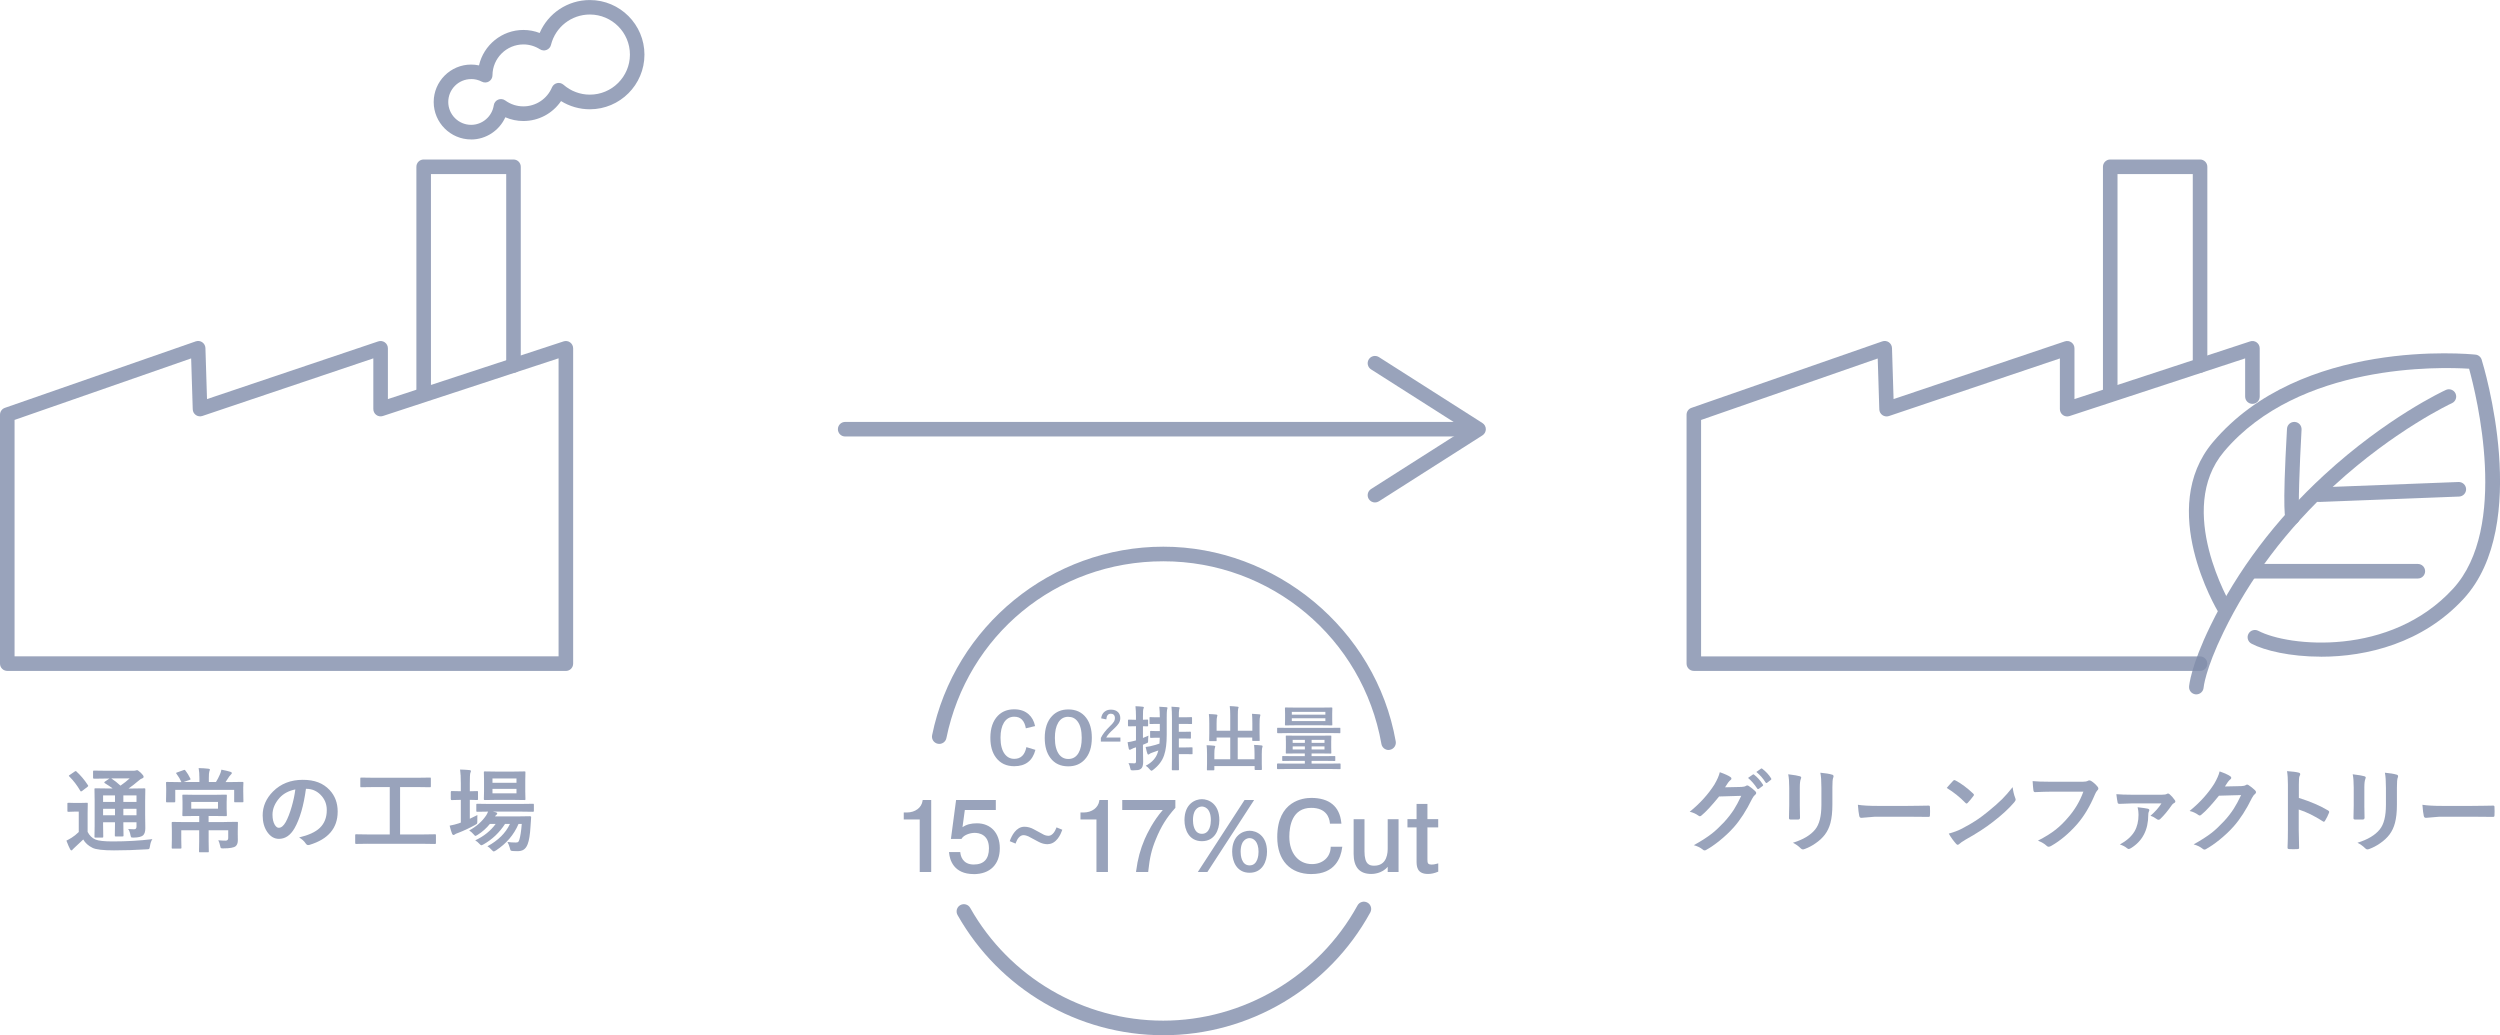 <?xml version="1.0" encoding="UTF-8"?>
<svg id="_レイヤー_2" data-name="レイヤー 2" xmlns="http://www.w3.org/2000/svg" viewBox="0 0 600.94 248.84">
  <defs>
    <style>
      .cls-1 {
        fill: #7f8caa;
      }

      .cls-2 {
        opacity: .8;
      }
    </style>
  </defs>
  <g id="txt">
    <g>
      <g class="cls-2">
        <path class="cls-1" d="M36.63,201.7c-.29,.42-.48,1-.59,1.74-.06,.37-.13,.58-.21,.63-.06,.05-.27,.08-.6,.09-2.59,.16-5.2,.25-7.82,.25s-4.36-.2-5.17-.61c-1-.49-1.75-1.16-2.23-2.01-.12,.11-.82,.77-2.1,1.97-.21,.19-.36,.34-.44,.43-.09,.15-.19,.23-.31,.23-.11,0-.21-.1-.31-.29-.23-.43-.53-1.12-.89-2.06,.45-.22,.87-.46,1.27-.71,.53-.33,1.1-.78,1.7-1.36v-4.91h-.92l-1.54,.05c-.13,0-.21-.02-.24-.05-.02-.03-.03-.1-.03-.21v-1.68c0-.11,.02-.18,.05-.2,.03-.02,.1-.03,.21-.03l1.54,.04h1.28l1.58-.04c.12,0,.19,.01,.21,.04,.02,.03,.03,.09,.03,.19l-.04,2.09v4.68c.45,.87,1.07,1.48,1.87,1.83,.75,.31,2.13,.46,4.14,.46,3.33,0,6.52-.18,9.56-.55Zm-18.22-16.21c1.01,.92,1.91,2,2.71,3.23,.06,.09,.09,.15,.09,.18,0,.06-.07,.14-.21,.26l-1.24,.95c-.15,.1-.24,.15-.28,.15-.05,0-.11-.06-.18-.17-.79-1.35-1.67-2.49-2.63-3.44-.08-.06-.12-.12-.12-.16,0-.06,.07-.13,.21-.21l1.18-.81c.12-.08,.21-.12,.27-.12s.13,.05,.21,.14Zm12.42,13.79c.53,.04,.99,.06,1.39,.06s.59-.21,.59-.64v-1.05h-3.16v.59l.04,2.56c0,.12-.01,.2-.04,.22-.03,.03-.09,.04-.19,.04h-1.62c-.12,0-.19-.01-.21-.04-.02-.03-.03-.1-.03-.21l.04-2.56v-.59h-2.86v.84l.04,2.59c0,.11-.01,.18-.04,.21-.03,.03-.09,.04-.2,.04h-1.61c-.12,0-.2-.01-.23-.04-.02-.03-.03-.1-.03-.2l.04-2.57v-6.19l-.04-2.62c0-.11,.01-.18,.04-.2,.03-.02,.1-.03,.21-.03l2.94,.04h1.18c-.39-.32-1.02-.75-1.89-1.28-.09-.06-.13-.12-.13-.17s.06-.12,.17-.21l1.09-.73h-.82l-2.88,.04c-.17,0-.25-.07-.25-.21v-1.47c0-.13,.01-.21,.04-.24,.03-.02,.1-.03,.21-.03l2.88,.04h6.54c.26,0,.46-.02,.57-.06,.14-.06,.25-.09,.33-.09,.14,0,.44,.21,.9,.63,.45,.44,.68,.75,.68,.95s-.12,.33-.38,.42c-.22,.06-.5,.25-.84,.55-.76,.66-1.56,1.28-2.4,1.87h.82l2.97-.04c.12,0,.19,.01,.21,.04,.02,.03,.03,.09,.03,.19l-.04,2.83v3.38l.04,3.13c0,.83-.18,1.41-.55,1.74-.42,.34-1.16,.51-2.25,.53-.34,0-.54-.02-.6-.08-.04-.04-.09-.19-.15-.43-.14-.74-.33-1.25-.57-1.51Zm-6.05-6.52h2.86v-1.56h-2.86v1.56Zm0,3.21h2.86v-1.56h-2.86v1.56Zm6.39-8.86h-4.42c.75,.49,1.48,1.07,2.21,1.74,.79-.54,1.52-1.12,2.21-1.74Zm1.64,4.09h-3.16v1.56h3.16v-1.56Zm-3.16,4.77h3.16v-1.56h-3.16v1.56Z"/>
        <path class="cls-1" d="M45.55,187.47l-1.39,.5h3.77v-.9c0-.98-.06-1.79-.18-2.44,.91,.02,1.7,.07,2.35,.15,.24,.03,.36,.11,.36,.25,0,.06-.05,.22-.15,.46-.07,.17-.11,.68-.11,1.54v.95h1.71c.35-.56,.66-1.15,.93-1.78,.15-.29,.28-.68,.38-1.19,.89,.17,1.62,.34,2.18,.52,.22,.07,.33,.17,.33,.3,0,.11-.08,.24-.25,.38-.19,.19-.32,.34-.4,.46-.41,.67-.7,1.11-.86,1.32h1.15l2.9-.04c.12,0,.19,.01,.21,.04,.02,.03,.03,.1,.03,.2l-.04,1.12v.86l.04,2.44c0,.11-.01,.19-.04,.21-.03,.02-.1,.03-.2,.03h-1.71c-.13,0-.21-.02-.24-.05-.02-.02-.03-.09-.03-.19v-2.75h-14.16v2.73c0,.13-.02,.2-.04,.23-.03,.03-.1,.04-.21,.04h-1.73c-.12,0-.19-.02-.21-.05-.02-.03-.03-.1-.03-.21l.04-2.42v-.69l-.04-1.29c0-.12,.01-.19,.04-.21s.1-.03,.21-.03l2.9,.04h.55c-.3-.69-.69-1.35-1.17-1.98-.09-.11-.13-.18-.13-.2,0-.04,.09-.09,.27-.15l1.58-.57c.1-.04,.17-.05,.2-.05,.05,0,.12,.06,.22,.18,.44,.56,.83,1.2,1.17,1.91,.04,.07,.06,.13,.06,.16,0,.06-.09,.13-.27,.19Zm8.34,10.12l3.03-.04c.13,0,.21,.01,.24,.04,.02,.03,.03,.1,.03,.2l-.04,2.04v.61l.02,1.54c0,.66-.18,1.13-.53,1.43-.43,.34-1.41,.52-2.93,.52h-.27c-.21,0-.34-.05-.4-.14-.04-.07-.09-.26-.15-.57-.09-.47-.23-.88-.42-1.24,.64,.06,1.23,.09,1.76,.09,.42,0,.63-.21,.63-.63v-1.87h-4.71v2.6l.04,2.46c0,.11-.01,.19-.04,.21-.03,.02-.09,.03-.19,.03h-1.88c-.12,0-.18-.02-.21-.05-.02-.02-.03-.09-.03-.19l.04-2.46v-2.6h-4.31v2.27l.04,1.87c0,.13-.01,.2-.04,.23-.03,.03-.09,.04-.19,.04h-1.87c-.12,0-.19-.02-.21-.05-.02-.03-.03-.1-.03-.21l.04-2v-2.07l-.04-1.84c0-.12,.02-.19,.04-.21,.03-.02,.1-.03,.21-.03l3.05,.04h3.32v-1.47h-1.05l-2.77,.04c-.12,0-.18-.01-.21-.04-.02-.03-.03-.1-.03-.2l.04-1.49v-1.71l-.04-1.5c0-.11,.01-.18,.04-.2,.03-.02,.09-.03,.19-.03l2.77,.04h4.67l2.79-.04c.12,0,.19,.01,.21,.04,.02,.03,.03,.09,.03,.19l-.05,1.5v1.71l.05,1.49c0,.12-.02,.19-.04,.21-.03,.02-.1,.03-.21,.03l-2.79-.04h-1.35v1.47h3.72Zm-1.49-3.21v-1.62h-6.43v1.62h6.43Z"/>
        <path class="cls-1" d="M73.54,189.63c-.55,4.08-1.47,7.23-2.75,9.47-.97,1.69-2.22,2.54-3.75,2.54-1.11,0-2.05-.56-2.82-1.68-.72-1.06-1.08-2.38-1.08-3.97,0-2.16,.83-4.06,2.48-5.73,1.88-1.88,4.27-2.81,7.16-2.81s4.91,.82,6.45,2.45c1.29,1.38,1.94,3.1,1.94,5.18,0,3.98-2.26,6.65-6.79,8.01-.13,.04-.24,.05-.32,.05-.21,0-.42-.15-.62-.45-.32-.49-.83-.96-1.54-1.39,2.27-.54,3.91-1.29,4.95-2.27,1.13-1.07,1.7-2.5,1.7-4.31,0-1.47-.51-2.71-1.54-3.72-.93-.92-2.06-1.39-3.39-1.39h-.09Zm-2.56,.13c-1.57,.32-2.82,.98-3.76,2-1.15,1.29-1.72,2.65-1.72,4.07,0,1.01,.18,1.82,.55,2.44,.29,.47,.6,.71,.95,.71,.6,0,1.15-.45,1.66-1.34,.54-.98,1.03-2.24,1.47-3.78,.4-1.4,.69-2.76,.86-4.09Z"/>
        <path class="cls-1" d="M88.39,202.82l-2.77,.04c-.12,0-.18-.01-.21-.04-.02-.03-.03-.09-.03-.19v-1.85c0-.12,.01-.19,.04-.21s.09-.03,.19-.03l2.77,.04h5.31v-11.39h-3.87l-2.98,.04c-.12,0-.18-.01-.2-.04-.02-.03-.03-.09-.03-.19v-1.86c0-.11,.01-.18,.04-.2s.09-.03,.19-.03l2.98,.04h10.56l2.96-.04c.11,0,.18,.01,.2,.04,.02,.03,.03,.09,.03,.19v1.86c0,.11-.02,.18-.04,.2-.03,.02-.09,.03-.19,.03l-2.96-.04h-4.21v11.39h5.61l2.77-.04c.12,0,.19,.01,.21,.04,.02,.03,.03,.1,.03,.2v1.85c0,.11-.01,.17-.04,.2-.03,.03-.1,.04-.21,.04l-2.77-.04h-13.41Z"/>
        <path class="cls-1" d="M114.75,195.95c-.02,.25-.02,.71-.02,1.36v.3c0,.21-.04,.35-.12,.43-.05,.04-.21,.14-.46,.29-1.41,.77-2.76,1.4-4.05,1.89-.37,.13-.6,.23-.7,.31-.16,.13-.29,.19-.4,.19-.12,0-.23-.1-.33-.29-.17-.42-.37-1.07-.59-1.96,.77-.14,1.5-.33,2.18-.55,.06-.03,.14-.06,.26-.1,.12-.04,.2-.06,.25-.09v-5.46h-.18l-2.02,.05c-.14,0-.21-.08-.21-.25v-1.68c0-.16,.07-.24,.21-.24l2.02,.04h.18v-1.89c0-1.4-.06-2.5-.18-3.32,.74,.01,1.49,.06,2.26,.13,.24,.02,.35,.1,.35,.24,0,.09-.05,.23-.14,.44-.09,.23-.13,1.05-.13,2.45v1.96l1.74-.04c.11,0,.18,.01,.2,.04,.02,.03,.03,.09,.03,.19v1.68c0,.11-.02,.19-.04,.21-.03,.02-.09,.03-.19,.03l-1.74-.05v4.55c.94-.45,1.55-.75,1.83-.9Zm2.42,7.47c2.57-1.38,4.38-3.17,5.41-5.37h-1.18c-1.35,2.08-3.06,3.71-5.13,4.89-.28,.16-.47,.24-.56,.24-.11,0-.29-.14-.55-.42-.24-.27-.54-.53-.93-.76,2.06-.97,3.7-2.28,4.91-3.94h-1.39c-.83,1.03-1.8,1.89-2.9,2.59-.32,.19-.5,.29-.56,.29-.09,0-.24-.13-.46-.4-.28-.34-.63-.64-1.05-.92,1.74-.95,3.1-2.15,4.08-3.61,.14-.21,.3-.52,.46-.92l-2.6,.04c-.12,0-.18-.01-.2-.04-.02-.04-.03-.11-.03-.21v-1.44c0-.11,.01-.18,.04-.2s.09-.03,.19-.03l3,.04h7.38l2.99-.04c.11,0,.19,.01,.21,.04,.02,.03,.03,.09,.03,.19v1.44c0,.11-.01,.19-.04,.21-.03,.03-.1,.04-.21,.04l-2.99-.04h-6.61l.73,.17c.21,.07,.31,.17,.31,.29s-.06,.22-.18,.29c-.16,.13-.27,.26-.35,.4h5.74l2.65-.04c.19,0,.29,.07,.29,.2v.04s0,.04,0,.04l-.15,2.21c-.11,1.91-.33,3.31-.68,4.22-.24,.63-.57,1.08-.99,1.34-.38,.24-.88,.35-1.5,.35-.48,0-.85-.01-1.12-.04-.27-.02-.43-.07-.48-.14-.05-.06-.12-.26-.2-.59-.14-.52-.33-1-.57-1.45,.54,.09,1.21,.14,2,.14,.27,0,.46-.04,.57-.13,.11-.09,.2-.28,.29-.56,.24-.79,.44-2.05,.58-3.78h-.78c-1.1,2.59-2.9,4.71-5.42,6.37-.28,.16-.46,.25-.53,.25-.11,0-.29-.14-.55-.42-.32-.36-.64-.63-.97-.83Zm6.21-17.95l2.67-.04c.12,0,.19,.01,.22,.04,.02,.03,.03,.1,.03,.2l-.04,1.86v2.66l.04,1.89c0,.11-.01,.18-.04,.2s-.1,.03-.21,.03l-2.67-.04h-4.14l-2.69,.04c-.12,0-.18-.01-.21-.04-.02-.03-.03-.09-.03-.19l.04-1.89v-2.66l-.04-1.86c0-.12,.01-.19,.04-.21s.09-.03,.19-.03l2.69,.04h4.14Zm.77,1.65h-5.77v1.04h5.77v-1.04Zm0,3.58v-1.08h-5.77v1.08h5.77Z"/>
      </g>
      <g class="cls-2">
        <path class="cls-1" d="M414.65,189.25l3.96-.09c.49-.02,.86-.11,1.11-.27,.07-.06,.16-.09,.28-.09s.23,.04,.36,.13c.5,.32,1,.72,1.5,1.19,.19,.17,.29,.33,.29,.5,0,.16-.09,.31-.27,.46-.27,.21-.51,.53-.72,.95-1.38,2.81-2.84,5.07-4.37,6.8-1,1.13-2.16,2.22-3.47,3.28-1.12,.9-2.2,1.64-3.21,2.2-.12,.07-.23,.11-.36,.11-.16,0-.33-.08-.5-.25-.54-.43-1.24-.77-2.1-1.01,1.79-.98,3.24-1.92,4.38-2.81,.94-.74,1.92-1.68,2.96-2.79,.95-1.05,1.72-2.05,2.32-2.99,.56-.88,1.14-1.97,1.75-3.27l-5.33,.16c-1.77,2.18-3.16,3.68-4.16,4.5-.16,.17-.31,.25-.46,.25-.11,0-.21-.04-.32-.13-.67-.48-1.37-.79-2.12-.95,2.46-2,4.43-4.18,5.93-6.53,.67-1.15,1.11-2.14,1.3-2.98,1.25,.44,2.1,.83,2.57,1.17,.15,.1,.23,.22,.23,.37s-.08,.27-.25,.37c-.09,.06-.28,.25-.55,.59-.16,.25-.4,.62-.72,1.11Zm5.53-2.25l1.16-.82s.09-.05,.13-.05c.06,0,.12,.03,.2,.1,.75,.58,1.45,1.36,2.09,2.35,.04,.06,.06,.12,.06,.16,0,.07-.04,.14-.13,.19l-.92,.69c-.06,.04-.12,.06-.17,.06-.07,0-.14-.05-.21-.14-.68-1.04-1.42-1.89-2.21-2.55Zm2.02-1.45l1.1-.79c.06-.04,.1-.05,.14-.05,.05,0,.12,.03,.19,.1,.85,.64,1.54,1.39,2.1,2.27,.04,.06,.06,.13,.06,.18,0,.08-.04,.15-.13,.21l-.88,.68c-.06,.05-.13,.08-.18,.08-.07,0-.14-.05-.19-.14-.62-.98-1.35-1.82-2.21-2.52Z"/>
        <path class="cls-1" d="M429.85,186.12c1.42,.17,2.33,.33,2.74,.46,.25,.06,.38,.18,.38,.35,0,.07-.03,.18-.1,.33-.16,.34-.24,1.03-.24,2.08v4.45c0,.27,.02,1.2,.05,2.77,0,.29-.16,.44-.47,.44h-1.77c-.27,0-.41-.11-.41-.32v-.05l.06-3v-4.31c0-1.35-.08-2.42-.25-3.21Zm1.12,16.46c2.47-.76,4.26-1.83,5.37-3.21,.99-1.22,1.48-3.18,1.48-5.88v-4.16c0-1.58-.08-2.78-.25-3.59,1.23,.11,2.18,.27,2.87,.48,.2,.06,.3,.19,.3,.38,0,.14-.03,.25-.09,.35-.13,.31-.19,1.11-.19,2.4v4.09c0,1.77-.16,3.23-.47,4.39-.28,1.05-.72,1.98-1.32,2.78-.57,.76-1.33,1.47-2.3,2.13-.82,.57-1.67,1.01-2.54,1.33-.19,.07-.35,.11-.46,.11-.18,0-.36-.09-.53-.27-.52-.52-1.15-.97-1.87-1.34Z"/>
        <path class="cls-1" d="M446.59,193.45c1.15,.18,2.73,.27,4.75,.27h7.1c.7,0,1.59-.01,2.69-.03,1.4-.02,2.19-.04,2.38-.04h.11c.19,0,.29,.1,.29,.31,.02,.34,.03,.68,.03,1.04s-.01,.69-.03,1.03c0,.22-.1,.33-.31,.33h-.09c-2.2-.03-3.84-.04-4.91-.04h-7.93l-3.24,.27c-.28,0-.45-.15-.51-.46-.13-.58-.24-1.47-.33-2.67Z"/>
        <path class="cls-1" d="M467.95,189.4c.37-.44,.88-1.02,1.54-1.72,.09-.11,.2-.17,.31-.17,.06,0,.16,.04,.29,.11,1.37,.73,2.77,1.77,4.21,3.13,.13,.13,.19,.23,.19,.31s-.04,.17-.13,.28c-.48,.64-.94,1.19-1.37,1.65-.12,.11-.21,.17-.27,.17-.07,0-.16-.06-.28-.17-1.34-1.38-2.84-2.58-4.49-3.59Zm.48,10.98c1.17-.32,2.17-.69,2.98-1.1,1.42-.74,2.6-1.41,3.54-2.03,.82-.54,1.76-1.22,2.79-2.06,1.48-1.2,2.65-2.23,3.52-3.09,.82-.83,1.67-1.79,2.53-2.89,.12,.97,.32,1.82,.61,2.57,.07,.17,.11,.31,.11,.42,0,.17-.12,.39-.35,.67-1.28,1.5-2.97,3.05-5.06,4.66-1.82,1.43-4.04,2.86-6.65,4.31-.77,.47-1.27,.81-1.47,1.02-.15,.14-.28,.21-.4,.21s-.24-.08-.38-.24c-.68-.77-1.27-1.58-1.76-2.45Z"/>
        <path class="cls-1" d="M488.59,187.76c.92,.1,2.33,.15,4.23,.15h7.86c.55,0,.96-.08,1.21-.23,.09-.06,.21-.09,.33-.09,.1,0,.24,.04,.41,.11,.61,.38,1.15,.86,1.61,1.45,.1,.12,.15,.25,.15,.38,0,.19-.1,.37-.31,.55-.14,.14-.31,.43-.5,.86-1.18,2.84-2.61,5.23-4.27,7.15-1.99,2.26-4.07,4.01-6.25,5.24-.2,.13-.41,.2-.63,.21-.18-.01-.35-.1-.52-.27-.46-.44-1.14-.84-2.04-1.2,1.7-.86,3.12-1.74,4.27-2.65,1-.79,1.97-1.74,2.92-2.85,1.66-1.88,2.9-3.97,3.73-6.27h-7.96c-.88,0-2.09,.04-3.63,.11-.23,.02-.37-.12-.42-.44-.05-.37-.12-1.1-.19-2.21Z"/>
        <path class="cls-1" d="M508.71,190.9c1.05,.09,2.25,.13,3.59,.13h7.38c.56,0,.95-.06,1.16-.18,.12-.07,.22-.11,.31-.11,.09,0,.21,.06,.36,.17,.45,.38,.87,.86,1.28,1.44,.07,.11,.11,.22,.11,.33,0,.13-.07,.23-.21,.31-.26,.12-.45,.28-.58,.46-.96,1.39-1.91,2.54-2.86,3.44-.11,.11-.24,.17-.38,.17-.17,0-.33-.07-.48-.2-.45-.34-.94-.6-1.47-.76,1.12-.97,2.01-1.97,2.64-2.98h-7.08c-.35,0-1.34,.04-2.97,.11-.29,0-.45-.1-.48-.29-.09-.44-.2-1.12-.31-2.04Zm5.11,3.14c1.31,.15,2.12,.27,2.44,.35,.25,.06,.38,.18,.38,.35,0,.11-.03,.21-.09,.3-.11,.21-.16,.49-.16,.84,0,3.6-1.38,6.27-4.15,7.99-.25,.14-.43,.21-.54,.21-.12,0-.26-.06-.41-.19-.45-.38-1.03-.68-1.72-.9,1.64-.9,2.81-1.95,3.52-3.15,.64-1.1,.96-2.43,.96-4.01,0-.62-.07-1.22-.22-1.8Z"/>
        <path class="cls-1" d="M534.81,189.05l3.96-.09c.49-.01,.86-.1,1.11-.27,.07-.06,.16-.09,.28-.09,.11,0,.22,.04,.35,.13,.5,.32,1,.72,1.5,1.19,.19,.17,.29,.34,.29,.5s-.09,.31-.27,.46c-.27,.21-.51,.53-.72,.95-1.38,2.81-2.84,5.07-4.37,6.8-1,1.13-2.16,2.22-3.47,3.28-1.12,.9-2.2,1.64-3.21,2.2-.12,.07-.23,.11-.36,.11-.16,0-.33-.08-.5-.24-.55-.44-1.25-.77-2.1-1.01,1.79-.99,3.24-1.93,4.38-2.81,.94-.75,1.92-1.69,2.96-2.8,.95-1.05,1.72-2.04,2.32-2.99,.56-.87,1.14-1.96,1.75-3.25l-5.33,.15c-1.76,2.18-3.15,3.69-4.16,4.51-.16,.17-.31,.25-.46,.25-.11,0-.21-.04-.32-.13-.67-.48-1.37-.8-2.12-.96,2.46-2,4.43-4.18,5.92-6.53,.67-1.15,1.11-2.14,1.3-2.98,1.25,.44,2.11,.83,2.57,1.17,.15,.11,.23,.23,.23,.38,0,.15-.08,.28-.25,.38-.09,.06-.28,.25-.55,.59-.16,.25-.4,.62-.72,1.1Z"/>
        <path class="cls-1" d="M552.59,191.8c2.77,.87,5.1,1.87,7,3,.19,.1,.29,.23,.29,.38,0,.06-.02,.12-.04,.19-.27,.69-.59,1.33-.95,1.91-.09,.17-.19,.25-.29,.25-.09,0-.17-.04-.25-.11-2.06-1.32-3.99-2.27-5.79-2.83v4.87c0,.8,.03,2.24,.09,4.31v.06c0,.18-.13,.27-.4,.27-.33,.02-.65,.03-.98,.03s-.65-.01-.98-.03c-.28,0-.42-.11-.42-.33,.06-1.42,.09-2.86,.09-4.33v-10.83c0-1.34-.07-2.42-.21-3.25,1.29,.09,2.21,.2,2.75,.35,.28,.06,.42,.18,.42,.38,0,.12-.06,.29-.18,.5-.1,.19-.15,.88-.15,2.06v3.15Z"/>
        <path class="cls-1" d="M565.55,186.12c1.42,.17,2.33,.33,2.74,.46,.25,.06,.38,.18,.38,.35,0,.07-.03,.18-.1,.33-.16,.34-.24,1.03-.24,2.08v4.45c0,.27,.02,1.2,.05,2.77,0,.29-.16,.44-.47,.44h-1.78c-.27,0-.41-.11-.41-.32v-.05l.06-3v-4.31c0-1.35-.08-2.42-.25-3.21Zm1.12,16.46c2.47-.76,4.26-1.83,5.37-3.21,.99-1.22,1.48-3.18,1.48-5.88v-4.16c0-1.58-.08-2.78-.25-3.59,1.22,.11,2.18,.27,2.87,.48,.2,.06,.3,.19,.3,.38,0,.14-.03,.25-.09,.35-.13,.31-.19,1.11-.19,2.4v4.09c0,1.77-.16,3.23-.47,4.39-.28,1.05-.72,1.98-1.32,2.78-.57,.76-1.33,1.47-2.3,2.13-.82,.57-1.67,1.01-2.54,1.33-.19,.07-.35,.11-.46,.11-.18,0-.36-.09-.53-.27-.52-.52-1.15-.97-1.87-1.34Z"/>
        <path class="cls-1" d="M582.29,193.45c1.15,.18,2.73,.27,4.75,.27h7.1c.7,0,1.59-.01,2.69-.03,1.4-.02,2.19-.04,2.38-.04h.11c.19,0,.29,.1,.29,.31,.02,.34,.03,.68,.03,1.04s-.01,.69-.03,1.03c0,.22-.1,.33-.31,.33h-.09c-2.2-.03-3.84-.04-4.91-.04h-7.93l-3.24,.27c-.28,0-.45-.15-.51-.46-.13-.58-.24-1.47-.33-2.67Z"/>
      </g>
      <g class="cls-2">
        <path class="cls-1" d="M136.02,161.27H1.75c-.97,0-1.75-.78-1.75-1.75v-59.83c0-.74,.47-1.41,1.17-1.65l45.88-15.98c.53-.18,1.11-.11,1.57,.21,.46,.32,.74,.83,.76,1.39l.38,12.27,41.17-13.87c.53-.18,1.12-.09,1.58,.24,.46,.33,.73,.86,.73,1.42v12.21l42.24-13.87c.53-.18,1.12-.08,1.57,.25,.45,.33,.72,.86,.72,1.42v75.8c0,.97-.78,1.75-1.75,1.75ZM3.5,157.77H134.27V86.13l-42.24,13.87c-.53,.17-1.12,.08-1.57-.25-.45-.33-.72-.86-.72-1.42v-12.19l-41.1,13.85c-.52,.18-1.1,.09-1.56-.22-.46-.32-.73-.83-.75-1.38l-.38-12.24L3.5,100.94v56.83Z"/>
        <path class="cls-1" d="M101.84,95.37c-.97,0-1.75-.78-1.75-1.75V40.09c0-.97,.78-1.75,1.75-1.75h21.59c.97,0,1.75,.78,1.75,1.75v47.76c0,.97-.78,1.75-1.75,1.75s-1.75-.78-1.75-1.75V41.84h-18.09v51.78c0,.97-.78,1.75-1.75,1.75Z"/>
        <path class="cls-1" d="M113.25,33.52c-4.96,0-9-4.04-9-9s4.04-9,9-9c.63,0,1.27,.07,1.89,.2,1.11-4.87,5.48-8.52,10.67-8.52,1.34,0,2.67,.25,3.91,.73,2.04-4.75,6.74-7.92,12.06-7.92,7.24,0,13.13,5.89,13.13,13.13s-5.89,13.13-13.13,13.13c-2.46,0-4.85-.69-6.92-1.97-2.01,2.96-5.37,4.79-9.05,4.79-1.51,0-2.98-.31-4.34-.9-1.42,3.16-4.62,5.34-8.21,5.34Zm0-14.51c-3.04,0-5.5,2.47-5.5,5.5s2.47,5.5,5.5,5.5c2.71,0,5.04-2.02,5.44-4.7,.09-.61,.49-1.12,1.05-1.36,.56-.24,1.21-.16,1.71,.2,1.28,.93,2.79,1.42,4.36,1.42,3,0,5.7-1.79,6.87-4.56,.22-.52,.67-.9,1.22-1.03,.55-.13,1.12,.02,1.55,.39,1.76,1.54,4.01,2.38,6.34,2.38,5.31,0,9.63-4.32,9.63-9.63s-4.32-9.63-9.63-9.63c-4.44,0-8.28,3-9.35,7.31-.13,.55-.53,.99-1.05,1.2-.52,.21-1.11,.15-1.59-.15-1.2-.76-2.58-1.17-3.98-1.17-4.08,0-7.42,3.32-7.44,7.41,0,.61-.32,1.18-.85,1.49-.52,.32-1.17,.33-1.71,.05-.8-.42-1.66-.63-2.55-.63Z"/>
      </g>
      <g>
        <g class="cls-2">
          <path class="cls-1" d="M528.84,161.27h-121.68c-.97,0-1.75-.78-1.75-1.75v-59.83c0-.74,.47-1.41,1.17-1.65l45.88-15.98c.53-.18,1.11-.11,1.57,.21,.46,.32,.74,.83,.76,1.39l.38,12.27,41.17-13.87c.54-.18,1.12-.09,1.58,.24,.46,.33,.73,.86,.73,1.42v12.21l42.24-13.87c.53-.18,1.12-.08,1.57,.25,.45,.33,.72,.86,.72,1.42v11.6c0,.97-.78,1.75-1.75,1.75s-1.75-.78-1.75-1.75v-9.18l-42.24,13.87c-.53,.17-1.12,.08-1.57-.25-.45-.33-.72-.86-.72-1.42v-12.19l-41.1,13.85c-.52,.18-1.1,.09-1.56-.22-.46-.32-.73-.83-.75-1.38l-.38-12.24-42.46,14.78v56.83h119.93c.97,0,1.75,.78,1.75,1.75s-.78,1.75-1.75,1.75Z"/>
          <path class="cls-1" d="M507.25,95.37c-.97,0-1.75-.78-1.75-1.75V40.09c0-.97,.78-1.75,1.75-1.75h21.59c.97,0,1.75,.78,1.75,1.75v47.76c0,.97-.78,1.75-1.75,1.75s-1.75-.78-1.75-1.75V41.84h-18.09v51.78c0,.97-.78,1.75-1.75,1.75Z"/>
        </g>
        <g class="cls-2">
          <path class="cls-1" d="M557.9,157.85c-7.34,0-13.54-1.46-16.7-3.13-.85-.45-1.18-1.51-.73-2.36,.45-.85,1.51-1.18,2.37-.73,7.2,3.8,31.7,6.37,46.82-10.12,13.49-14.71,5.62-46.48,3.85-52.88-6.72-.43-40.87-1.47-58.91,19.92-11.83,14.03,1.59,36.71,1.72,36.94,.5,.83,.23,1.9-.6,2.4-.83,.5-1.9,.23-2.4-.59-.61-1.02-14.85-25.05-1.4-41,21.17-25.11,61.41-21.23,63.12-21.06,.7,.07,1.28,.55,1.49,1.22,.5,1.61,12.03,39.61-4.29,57.42-9.82,10.72-23.36,13.98-34.34,13.98Z"/>
          <path class="cls-1" d="M527.95,166.91s-.08,0-.13,0c-.96-.07-1.68-.89-1.62-1.85,.01-.19,.36-4.84,5.13-14.63,6.48-13.32,15.69-25.53,27.37-36.27,15.05-13.84,28.66-20.16,29.23-20.43,.88-.4,1.92-.02,2.32,.86,.4,.88,.02,1.92-.86,2.32-.14,.06-13.7,6.38-28.33,19.82-11.36,10.44-20.31,22.29-26.59,35.22-4.4,9.05-4.78,13.3-4.78,13.34-.07,.92-.84,1.62-1.74,1.62Z"/>
          <path class="cls-1" d="M557.43,120.66c-.94,0-1.71-.74-1.75-1.68-.04-.97,.72-1.78,1.68-1.82l33.61-1.3c.95-.03,1.78,.72,1.82,1.68,.04,.97-.72,1.78-1.68,1.82l-33.61,1.3s-.05,0-.07,0Z"/>
          <path class="cls-1" d="M581.19,139.06h-39.35c-.97,0-1.75-.78-1.75-1.75s.78-1.75,1.75-1.75h39.35c.97,0,1.75,.78,1.75,1.75s-.78,1.75-1.75,1.75Z"/>
          <path class="cls-1" d="M551.08,126.1c-.57,0-1.13-.28-1.46-.79-.34-.52-1.05-1.59,.12-22.24,.05-.93,.82-1.65,1.75-1.65,.03,0,.07,0,.1,0,.97,.05,1.7,.88,1.65,1.85-.5,8.86-.84,18.81-.54,20.4,.32,.76,.06,1.67-.65,2.14-.3,.2-.63,.29-.96,.29Zm1.46-2.71s0,0,0,0c0,0,0,0,0,0Z"/>
        </g>
      </g>
      <g class="cls-2">
        <path class="cls-1" d="M352.95,104.92H203.16c-.97,0-1.75-.78-1.75-1.75s.78-1.75,1.75-1.75h149.79c.97,0,1.75,.78,1.75,1.75s-.78,1.75-1.75,1.75Z"/>
        <path class="cls-1" d="M329.03,119.97c-.52-.81-.28-1.9,.54-2.42l22.58-14.38-22.58-14.38c-.82-.52-1.06-1.6-.54-2.42s1.61-1.05,2.42-.54l24.9,15.86c.5,.32,.81,.88,.81,1.48s-.31,1.16-.81,1.48l-24.9,15.86c-.29,.18-.62,.27-.94,.27-.58,0-1.15-.29-1.48-.81Z"/>
      </g>
      <g>
        <g class="cls-2">
          <path class="cls-1" d="M279.61,248.84c-20.44,0-39.38-11.07-49.44-28.89-.47-.84-.18-1.91,.66-2.38,.85-.47,1.91-.18,2.38,.66,9.44,16.72,27.21,27.11,46.39,27.11s37.35-10.61,46.71-27.69c.46-.85,1.53-1.16,2.38-.69,.85,.46,1.16,1.53,.69,2.38-9.97,18.2-29.05,29.51-49.78,29.51Z"/>
          <path class="cls-1" d="M333.78,180.28c-.83,0-1.57-.6-1.72-1.45-4.49-25.45-26.53-43.91-52.42-43.91s-47.11,17.87-52.15,42.5c-.19,.95-1.12,1.56-2.07,1.36-.95-.19-1.56-1.12-1.36-2.07,5.37-26.25,28.74-45.3,55.58-45.3s51.08,19.68,55.86,46.8c.17,.95-.47,1.86-1.42,2.03-.1,.02-.21,.03-.31,.03Z"/>
        </g>
        <g class="cls-2">
          <path class="cls-1" d="M248.82,174.53l-2.23,.54c-.33-1.86-1.25-2.79-2.78-2.79-1.08,0-1.91,.48-2.5,1.44-.54,.89-.81,2.09-.81,3.62,0,1.74,.35,3.06,1.05,3.96,.58,.74,1.33,1.11,2.26,1.11,1.57,0,2.54-.94,2.91-2.82l2.17,.66c-.68,2.62-2.38,3.93-5.09,3.93-1.86,0-3.31-.67-4.35-2.02-.93-1.2-1.39-2.8-1.39-4.8,0-2.3,.6-4.06,1.79-5.3,1.01-1.04,2.33-1.56,3.94-1.56,1.43,0,2.59,.4,3.49,1.21,.77,.69,1.28,1.63,1.53,2.81Z"/>
          <path class="cls-1" d="M256.8,170.53c1.85,0,3.27,.67,4.29,2.01,.91,1.2,1.36,2.8,1.36,4.81,0,2.3-.59,4.06-1.77,5.29-1,1.05-2.3,1.57-3.9,1.57-1.85,0-3.28-.67-4.29-2.02-.91-1.2-1.36-2.8-1.36-4.8,0-2.3,.59-4.06,1.78-5.3,1-1.04,2.29-1.56,3.89-1.56Zm0,1.77c-1.07,0-1.89,.48-2.45,1.44-.52,.88-.78,2.09-.78,3.64,0,1.75,.34,3.07,1.01,3.96,.56,.74,1.3,1.1,2.23,1.1,1.06,0,1.88-.48,2.44-1.44,.52-.88,.77-2.09,.77-3.62,0-1.77-.33-3.09-1-3.97-.55-.74-1.29-1.1-2.22-1.1Z"/>
          <path class="cls-1" d="M264.69,172.67c.09-.71,.37-1.25,.85-1.62,.4-.31,.9-.47,1.49-.47,.74,0,1.31,.2,1.71,.6,.36,.36,.55,.84,.55,1.44,0,.45-.13,.88-.38,1.27-.22,.35-.61,.78-1.15,1.29-.96,.85-1.57,1.55-1.85,2.1h3.41v.99h-4.7v-.88c.43-.9,1.15-1.83,2.17-2.81,.52-.5,.85-.89,1.01-1.17,.13-.24,.2-.5,.2-.8,0-.35-.1-.62-.3-.81-.17-.16-.4-.24-.69-.24-.66,0-1.02,.46-1.08,1.37l-1.24-.26Z"/>
          <path class="cls-1" d="M271.26,183.44c.38,.03,.86,.05,1.45,.05,.24,0,.36-.16,.36-.47v-3.39l-.62,.21c-.25,.1-.46,.2-.6,.29-.08,.07-.18,.1-.29,.1-.09,0-.17-.07-.22-.21-.11-.44-.2-.97-.29-1.61,.58-.08,1.11-.19,1.58-.32l.43-.12v-3.4h-.26l-1.48,.03c-.12,0-.18-.06-.18-.19v-1.24c0-.13,.06-.19,.18-.19l1.48,.04h.26v-.84c0-.88-.04-1.69-.12-2.42,.64,.02,1.22,.06,1.73,.12,.19,.02,.29,.08,.29,.18,0,.06-.04,.17-.12,.36-.07,.14-.1,.71-.1,1.72v.87l1.05-.04c.09,0,.14,.01,.16,.03,.02,.02,.03,.07,.03,.16v1.24c0,.09-.01,.15-.03,.17s-.07,.02-.15,.02c-.02,0-.14,0-.35,0-.22-.01-.46-.02-.71-.02v2.82c.4-.15,.84-.34,1.32-.56-.05,.32-.08,.73-.08,1.23,0,.23-.02,.37-.06,.42-.03,.05-.13,.1-.3,.17-.11,.06-.4,.18-.88,.37v.7l.05,3.4c0,.86-.18,1.42-.53,1.68-.19,.15-.42,.25-.69,.3-.21,.03-.57,.06-1.08,.07-.14,0-.23,0-.27,0-.22,0-.36-.04-.42-.11-.04-.06-.08-.19-.12-.41-.07-.44-.21-.84-.42-1.22Zm4.15,.62c.75-.38,1.39-.86,1.9-1.44,.43-.49,.73-1,.91-1.53l.22-.7c-.41,.16-.92,.34-1.54,.55-.3,.1-.51,.21-.62,.32-.08,.08-.17,.12-.26,.12-.08,0-.15-.07-.21-.21-.11-.28-.25-.81-.42-1.61,.3-.03,.65-.09,1.04-.17,1.02-.24,1.78-.45,2.28-.65,.05-.56,.07-1.03,.07-1.41h-.99l-1.12,.04c-.1,0-.16-.01-.18-.04-.02-.02-.03-.08-.03-.17v-1.28c0-.09,.01-.14,.04-.16,.02-.02,.08-.02,.17-.02l1.12,.03h1v-1.72h-1l-1.3,.03c-.08,0-.13-.01-.15-.03,0-.02-.02-.07-.02-.15v-1.29c0-.09,0-.15,.03-.17,.02-.02,.06-.02,.14-.02l1.3,.04h1c0-.91-.04-1.76-.12-2.54,.54,.02,1.1,.05,1.69,.11,.18,.02,.28,.07,.28,.17,0,.04-.02,.12-.05,.23-.03,.1-.05,.18-.06,.22-.06,.29-.08,.96-.08,2.01v4.03c0,2.05-.21,3.67-.62,4.86-.43,1.34-1.32,2.53-2.66,3.55-.19,.14-.32,.21-.39,.21-.09,0-.21-.1-.38-.29-.29-.38-.63-.68-1-.92Zm6.17-14.19c.61,.02,1.18,.06,1.71,.12,.17,.02,.26,.08,.26,.18,0,.06-.02,.13-.05,.22-.03,.1-.05,.17-.06,.2-.06,.24-.08,.85-.08,1.83h1.51l1.48-.04c.09,0,.14,.01,.17,.03,.02,.02,.02,.07,.02,.16v1.29c0,.09-.01,.14-.04,.16-.02,.02-.07,.02-.15,.02l-1.48-.03h-1.51v1.9h1.3l1.41-.03c.09,0,.14,.01,.17,.03,.02,.02,.03,.07,.03,.16v1.29c0,.08,0,.13-.03,.15-.02,.02-.07,.03-.16,.03l-1.41-.03h-1.3v2.16h1.6l1.5-.03c.09,0,.15,.01,.17,.03,.02,.02,.02,.07,.02,.15v1.28c0,.09,0,.15-.03,.17-.02,.02-.07,.03-.16,.03l-1.5-.03h-1.6v.86l.03,2.86c0,.12-.06,.17-.19,.17h-1.35c-.12,0-.18-.06-.18-.17l.03-2.86v-9.5c0-1.18-.04-2.11-.12-2.77Z"/>
          <path class="cls-1" d="M300.94,171.58c.63,.02,1.22,.06,1.76,.12,.18,.02,.27,.08,.27,.18,0,.06-.03,.17-.08,.34-.08,.21-.12,.77-.12,1.67v2.4l.03,1.62c0,.09,0,.15-.03,.17-.02,.02-.06,.03-.14,.03h-1.41c-.1,0-.16-.01-.18-.03-.02-.02-.03-.08-.03-.17v-.63h-3.49v5.23h4.04v-1.29c0-.91-.04-1.63-.11-2.16,.66,.02,1.26,.06,1.79,.12,.17,.02,.26,.09,.26,.19,0,.05-.03,.16-.08,.34-.08,.2-.12,.76-.12,1.66v2.06l.03,1.49c0,.12-.06,.17-.18,.17h-1.39c-.12,0-.18-.06-.18-.17v-.78h-9.68v.86c0,.12-.06,.17-.19,.17h-1.4c-.09,0-.15,0-.17-.02s-.03-.07-.03-.15l.03-1.49v-2.24c0-.9-.03-1.61-.1-2.14,.66,.02,1.26,.06,1.79,.12,.19,.02,.29,.09,.29,.19,0,.02-.04,.14-.1,.34-.08,.19-.12,.68-.12,1.48v1.25h3.82v-5.23h-3.28v.7c0,.09,0,.14-.03,.16-.02,.02-.07,.02-.15,.02h-1.42c-.09,0-.14-.01-.16-.03-.02-.02-.03-.07-.03-.15l.03-1.62v-2.55c0-.91-.03-1.63-.1-2.17,.66,.02,1.26,.06,1.79,.12,.17,.02,.26,.09,.26,.21,0,.04,0,.1-.03,.17-.03,.08-.04,.14-.05,.17-.07,.16-.11,.66-.11,1.49v1.85h3.28v-3.72c0-.85-.04-1.58-.12-2.2,.59,.02,1.21,.06,1.87,.14,.17,.02,.26,.07,.26,.17,0,.04-.04,.16-.11,.34-.05,.18-.08,.71-.08,1.57v3.7h3.49v-1.9c0-.89-.03-1.61-.08-2.16Z"/>
          <path class="cls-1" d="M309.24,184.85l-2.11,.03c-.11,0-.17-.06-.17-.19v-.99c0-.12,.06-.18,.17-.18l2.11,.03h4.41v-.66h-2.93l-2.32,.03c-.09,0-.14-.01-.16-.04-.02-.02-.03-.07-.03-.16v-.81c0-.09,.01-.14,.03-.16s.07-.02,.15-.02l2.32,.03h2.93v-.65h-2.01l-2.36,.03c-.09,0-.15-.01-.17-.03-.02-.02-.03-.07-.03-.16l.03-1.22v-1.48l-.03-1.25c0-.09,.01-.15,.03-.17,.02-.02,.08-.02,.16-.02l2.36,.03h5.84l2.36-.03c.1,0,.15,.01,.17,.03,.02,.02,.03,.07,.03,.16l-.03,1.24v1.49l.03,1.22c0,.09,0,.14-.03,.16-.02,.02-.07,.03-.16,.03l-2.36-.03h-2.2v.65h3.2l2.3-.03c.1,0,.16,.01,.17,.03,.02,.02,.03,.07,.03,.15v.81c0,.09,0,.14-.03,.17-.02,.02-.08,.03-.17,.03l-2.3-.03h-3.2v.66h4.67l2.11-.03c.09,0,.14,.01,.16,.03,.02,.02,.03,.07,.03,.15v.99c0,.09-.01,.15-.03,.17-.02,.02-.07,.02-.15,.02l-2.11-.03h-10.71Zm.06-8.63l-2.13,.03c-.12,0-.18-.06-.18-.18v-.95c0-.09,.01-.14,.03-.16,.02-.01,.06-.02,.14-.02l2.13,.02h10.59l2.13-.02c.09,0,.15,0,.16,.02,0,.02,.02,.07,.02,.15v.95c0,.09,0,.14-.02,.16-.02,.02-.07,.02-.15,.02l-2.13-.03h-10.59Zm8.4-6.13l2.37-.03c.09,0,.14,.01,.16,.03,.02,.02,.03,.07,.03,.16l-.03,1.25v1.44l.03,1.24c0,.09-.01,.15-.03,.17-.02,.02-.07,.02-.15,.02l-2.37-.03h-6.26l-2.37,.03c-.11,0-.17,0-.18-.02-.02-.02-.03-.07-.03-.15l.03-1.24v-1.46l-.03-1.25c0-.09,.01-.15,.04-.17,.02-.02,.08-.02,.17-.02l2.37,.03h6.26Zm.89,1.02h-8.07v.68h8.07v-.68Zm0,2.22v-.68h-8.07v.68h8.07Zm-7.86,5.24h2.93v-.73h-2.93v.73Zm0,1.58h2.93v-.73h-2.93v.73Zm7.65-2.31h-3.1v.73h3.1v-.73Zm0,2.31v-.73h-3.1v.73h3.1Z"/>
          <g>
            <path class="cls-1" d="M217.49,195.55h.51c2.04,0,3.75-1.18,4.01-3h1.59v16.8h-2.26v-12.62h-3.84v-1.18Z"/>
            <path class="cls-1" d="M223.84,209.6h-2.76v-12.62h-3.84v-1.68h.76c1.98,0,3.53-1.15,3.76-2.79l.03-.21h2.05v17.3Zm-2.26-.5h1.76v-16.3h-1.13c-.37,1.78-2.07,3-4.22,3h-.26v.68h3.84v12.62Z"/>
          </g>
          <g>
            <path class="cls-1" d="M230.61,205.06c.12,1.1,.87,3,3.46,3,1.13,0,3.91-.22,3.91-4.15,0-2.98-1.87-3.96-3.7-3.96-1.11,0-2.71,.5-3.29,1.46h-2.11l1.18-8.86h9.08v1.9h-7.42l-.67,4.97c1.06-.94,2.26-1.27,3.79-1.27,3.1,0,5.26,2.16,5.26,5.74,0,3.36-1.87,5.98-6.03,5.98s-5.48-2.88-5.67-4.8h2.21Z"/>
            <path class="cls-1" d="M234.07,210.11c-4.89,0-5.77-3.51-5.92-5.03l-.03-.27h2.71l.02,.22c.07,.65,.51,2.78,3.21,2.78,2.43,0,3.66-1.31,3.66-3.9,0-3.35-2.41-3.71-3.45-3.71-1.09,0-2.58,.51-3.08,1.34l-.07,.12h-2.54l1.24-9.36h9.55v2.4h-7.45l-.56,4.14c.93-.65,2.03-.94,3.46-.94,3.35,0,5.51,2.35,5.51,5.99,0,3.9-2.35,6.23-6.28,6.23Zm-5.39-4.8c.22,1.48,1.18,4.3,5.39,4.3,3.62,0,5.78-2.14,5.78-5.73,0-3.33-1.97-5.49-5.01-5.49-1.59,0-2.67,.36-3.63,1.21l-.5,.45,.79-5.85h7.39v-1.4h-8.61l-1.11,8.36h1.69c.67-.95,2.24-1.46,3.43-1.46,.93,0,3.95,.3,3.95,4.21,0,2.88-1.44,4.4-4.16,4.4-2.36,0-3.43-1.51-3.68-3h-1.71Z"/>
          </g>
          <g>
            <path class="cls-1" d="M243.03,202.06c.46-1.22,1.46-3.07,3.19-3.07,.74,0,1.44,.19,2.09,.55l2.47,1.32s.6,.31,1.25,.31c.48,0,1.42-.29,2.06-1.94l.94,.38c-.43,1.25-1.46,3.07-3.19,3.07-.75,0-1.44-.19-2.09-.55l-2.47-1.32c-.36-.17-.87-.31-1.27-.31-.94,0-1.68,.91-2.04,1.94l-.94-.38Z"/>
            <path class="cls-1" d="M251.85,202.93c-.77,0-1.51-.2-2.21-.58l-2.47-1.32c-.29-.14-.78-.28-1.16-.28-.87,0-1.52,.96-1.8,1.78l-.09,.25-1.4-.58,.08-.23c.36-.97,1.42-3.24,3.43-3.24,.77,0,1.51,.2,2.21,.58l2.52,1.36s.54,.24,1.08,.24c.27,0,1.18-.13,1.83-1.79l.09-.24,1.39,.57-.08,.22c-.26,.76-1.29,3.24-3.43,3.24Zm-5.84-2.68c.49,0,1.03,.17,1.38,.34l2.49,1.33c.63,.35,1.29,.52,1.97,.52,1.65,0,2.55-1.84,2.88-2.68l-.48-.2c-.74,1.68-1.78,1.87-2.2,1.87-.62,0-1.18-.23-1.37-.34h0s-2.47-1.32-2.47-1.32c-.63-.35-1.29-.52-1.97-.52-1.56,0-2.48,1.73-2.87,2.68l.47,.19c.39-.94,1.14-1.87,2.18-1.87Z"/>
          </g>
          <g>
            <path class="cls-1" d="M259.97,195.55h.51c2.04,0,3.75-1.18,4.01-3h1.59v16.8h-2.26v-12.62h-3.84v-1.18Z"/>
            <path class="cls-1" d="M266.32,209.6h-2.76v-12.62h-3.84v-1.68h.76c1.98,0,3.53-1.15,3.76-2.79l.03-.21h2.05v17.3Zm-2.26-.5h1.76v-16.3h-1.13c-.37,1.78-2.07,3-4.22,3h-.26v.68h3.84v12.62Z"/>
          </g>
          <g>
            <path class="cls-1" d="M269.99,192.55h12.27v1.54c-2.23,2.5-3.51,4.7-4.66,7.54-1.08,2.59-1.54,4.73-1.85,7.73h-2.4c.31-2.42,.87-4.82,2.02-7.54,1.03-2.38,2.64-5.14,4.68-7.37h-10.06v-1.9Z"/>
            <path class="cls-1" d="M275.98,209.6h-2.91l.04-.28c.36-2.79,.99-5.14,2.04-7.6,.67-1.53,2.09-4.41,4.36-7.02h-9.75v-2.4h12.77v1.88l-.06,.07c-2.08,2.33-3.38,4.42-4.62,7.46-1.01,2.41-1.5,4.49-1.83,7.66l-.02,.22Zm-2.34-.5h1.89c.34-3.1,.84-5.17,1.84-7.57,1.23-3.03,2.58-5.22,4.64-7.54v-1.19h-11.77v1.4h10.38l-.38,.42c-2.43,2.66-3.95,5.71-4.64,7.3-.99,2.34-1.6,4.57-1.96,7.19Z"/>
          </g>
          <g>
            <path class="cls-1" d="M288.92,192.36c1.3,0,3.94,.84,3.94,4.8,0,1.73-.74,4.8-3.94,4.8s-3.94-3.07-3.94-4.8c0-3.96,2.64-4.8,3.94-4.8Zm0,8.33c2.09,0,2.4-2.42,2.4-3.53,0-2.78-1.44-3.53-2.4-3.53s-2.4,.74-2.4,3.53c0,1.1,.31,3.53,2.4,3.53Zm10.38-8.14h1.71l-10.9,16.8h-1.71l10.9-16.8Zm1.08,7.39c1.3,0,3.94,.84,3.94,4.8,0,1.73-.74,4.8-3.94,4.8s-3.94-3.07-3.94-4.8c0-3.96,2.64-4.8,3.94-4.8Zm0,8.33c2.09,0,2.4-2.42,2.4-3.53,0-2.78-1.44-3.53-2.4-3.53s-2.4,.74-2.4,3.53c0,1.1,.31,3.53,2.4,3.53Z"/>
            <path class="cls-1" d="M300.37,209.79c-3.09,0-4.19-2.72-4.19-5.05,0-3.99,2.63-5.05,4.19-5.05s4.19,1.06,4.19,5.05c0,2.33-1.1,5.05-4.19,5.05Zm0-9.6c-.38,0-3.69,.13-3.69,4.55,0,.47,.1,4.55,3.69,4.55s3.69-4.08,3.69-4.55c0-4.42-3.31-4.55-3.69-4.55Zm-10.14,9.41h-2.3l11.23-17.3h2.3l-11.23,17.3Zm-1.38-.5h1.11l10.58-16.3h-1.11l-10.58,16.3Zm11.52-.58c-1.95,0-2.65-1.95-2.65-3.78,0-2.79,1.43-3.78,2.65-3.78s2.65,.99,2.65,3.78c0,1.83-.7,3.78-2.65,3.78Zm0-7.06c-.36,0-2.15,.16-2.15,3.28,0,.77,.16,3.28,2.15,3.28s2.15-2.51,2.15-3.28c0-2.42-1.16-3.28-2.15-3.28Zm-11.46,.74c-3.09,0-4.19-2.72-4.19-5.05,0-3.99,2.63-5.05,4.19-5.05s4.19,1.06,4.19,5.05c0,2.33-1.1,5.05-4.19,5.05Zm0-9.6c-.38,0-3.69,.13-3.69,4.55,0,.47,.1,4.55,3.69,4.55s3.69-4.08,3.69-4.55c0-4.42-3.31-4.55-3.69-4.55Zm0,8.33c-1.96,0-2.65-1.95-2.65-3.78,0-2.79,1.43-3.78,2.65-3.78s2.65,.99,2.65,3.78c0,1.83-.7,3.78-2.65,3.78Zm0-7.06c-.36,0-2.15,.16-2.15,3.28,0,.77,.16,3.28,2.15,3.28s2.15-2.51,2.15-3.28c0-3.12-1.79-3.28-2.15-3.28Z"/>
          </g>
          <g>
            <path class="cls-1" d="M322.38,203.78c-.31,2.4-1.71,6.07-7.11,6.07-4.99,0-8-3.24-8-8.62,0-8.93,6.51-9.19,7.93-9.19,5.36,0,6.7,3.12,6.96,5.69h-2.26c-.12-1.22-.87-3.79-4.71-3.79-4.2,0-5.53,3.55-5.53,7.2,0,3.91,2.14,6.82,5.69,6.82,2.69,0,4.63-1.78,4.75-4.18h2.26Z"/>
            <path class="cls-1" d="M315.27,210.11c-5.16,0-8.25-3.31-8.25-8.87,0-8.76,6.26-9.44,8.18-9.44,4.32,0,6.81,2.04,7.21,5.91l.03,.28h-2.76l-.02-.23c-.11-1.07-.75-3.57-4.46-3.57-4.59,0-5.28,4.35-5.28,6.95,0,3.93,2.19,6.57,5.44,6.57,2.54,0,4.39-1.62,4.5-3.94v-.24h2.79l-.04,.28c-.31,2.35-1.67,6.29-7.36,6.29Zm-.07-17.81c-2.31,0-7.68,.87-7.68,8.94,0,5.24,2.9,8.37,7.75,8.37s6.46-3.37,6.82-5.57h-1.74c-.24,2.43-2.3,4.18-4.99,4.18-3.55,0-5.94-2.84-5.94-7.07,0-4.74,2.11-7.45,5.78-7.45,3.88,0,4.74,2.49,4.93,3.79h1.75c-.46-3.44-2.71-5.19-6.68-5.19Z"/>
          </g>
          <g>
            <path class="cls-1" d="M333.81,209.35v-1.73h-.05c-1.22,2.11-3.7,2.21-4.13,2.21-3.6,0-4.01-2.76-4.01-4.58v-8.09h2.11v7.46c0,3.07,1.06,3.72,2.57,3.72,3.55,0,3.51-3.67,3.51-4.54v-6.65h2.11v12.19h-2.11Z"/>
            <path class="cls-1" d="M329.64,210.08c-2.83,0-4.26-1.63-4.26-4.83v-8.34h2.61v7.71c0,3.2,1.2,3.47,2.32,3.47,1.38,0,2.33-.59,2.84-1.75,.42-.96,.42-2.04,.42-2.5v-6.93h2.61v12.69h-2.61v-1.25c-1.36,1.64-3.48,1.73-3.93,1.73Zm-3.76-12.67v7.84c0,2.96,1.2,4.33,3.76,4.33,.45,0,2.76-.1,3.92-2.08l.07-.12h.39l.05,.25v1.48h1.61v-11.69h-1.61v6.4c0,.52,0,1.67-.46,2.73-.58,1.34-1.72,2.05-3.3,2.05-1.98,0-2.82-1.19-2.82-3.97v-7.21h-1.61Z"/>
          </g>
          <g>
            <path class="cls-1" d="M340.76,197.16v-3.65h2.11v3.65h2.59v1.49h-2.59v7.75c0,.89-.07,1.68,1.27,1.68,.46,0,.91-.1,1.32-.22v1.49c-.67,.29-1.46,.48-2.21,.48-2.52,0-2.5-1.73-2.5-3v-8.19h-2.19v-1.49h2.19Z"/>
            <path class="cls-1" d="M343.26,210.08c-1.21,0-2-.37-2.41-1.14-.34-.64-.34-1.44-.34-2.08v-7.97h-2.19v-1.99h2.19v-3.65h2.61v3.65h2.59v1.99h-2.59v7.63c0,.46,0,.86,.21,1.08,.29,.29,1.08,.31,2.07,.02l.32-.09v1.99l-.15,.06c-.75,.32-1.57,.5-2.31,.5Zm-4.43-11.69h2.19v8.44c0,.65,0,1.35,.28,1.88,.32,.59,.96,.88,1.97,.88,.62,0,1.31-.14,1.96-.4v-.99c-1.03,.25-1.84,.17-2.24-.23-.36-.36-.36-.9-.35-1.43v-8.13h2.59v-.99h-2.59v-3.65h-1.61v3.65h-2.19v.99Z"/>
          </g>
        </g>
      </g>
    </g>
  </g>
</svg>